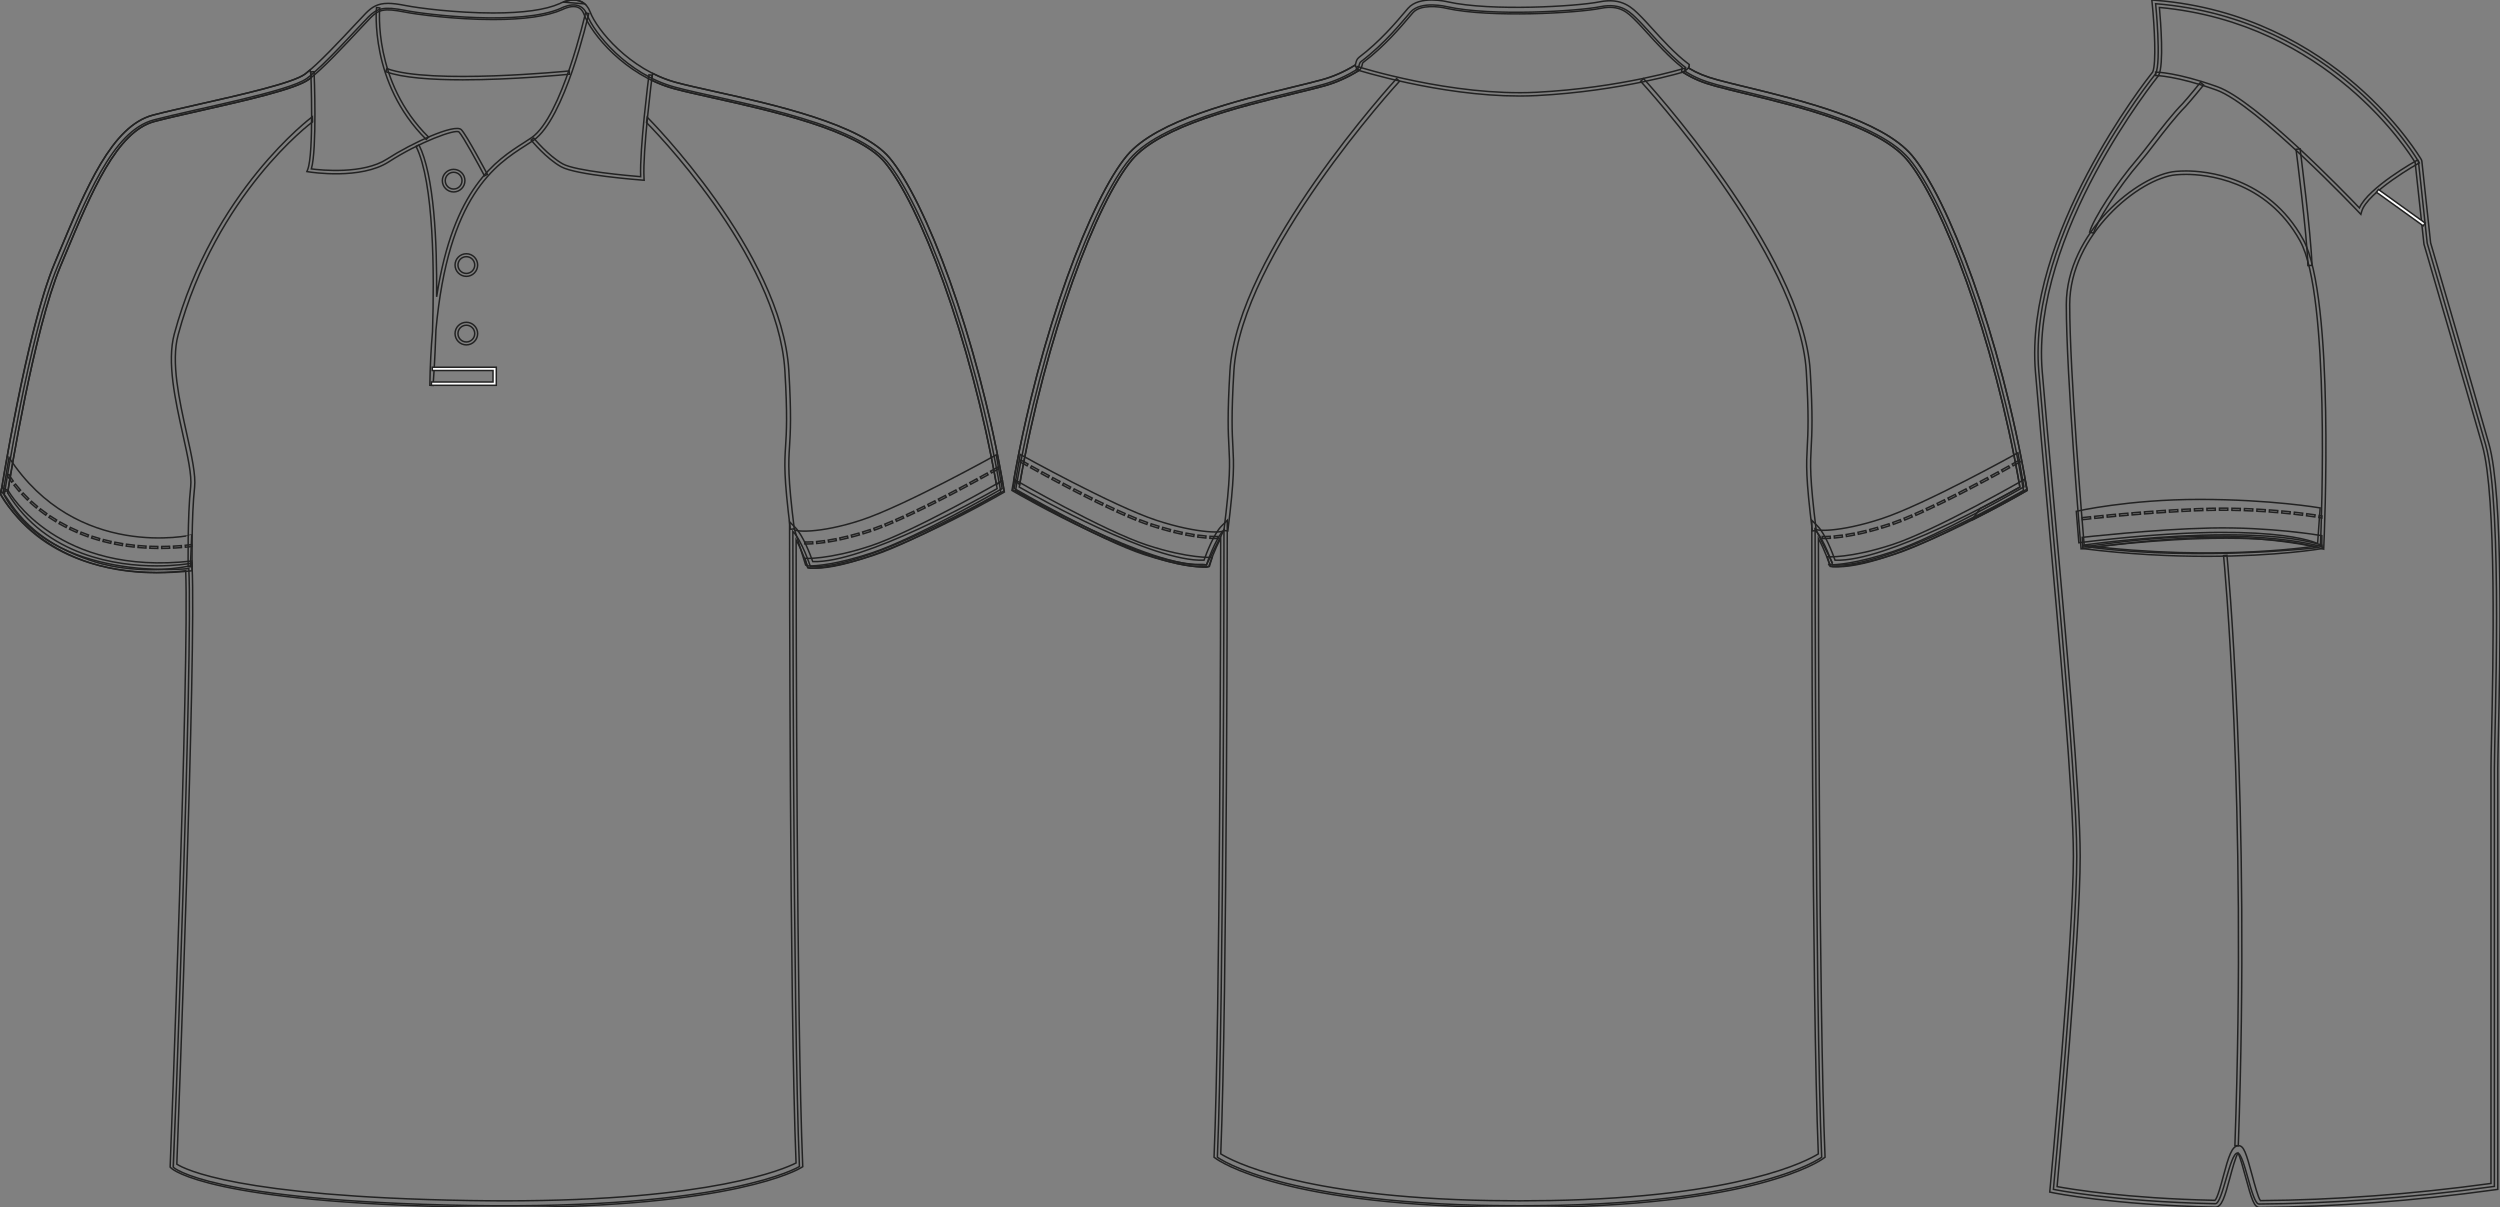 <?xml version="1.0" standalone="no"?> <!DOCTYPE svg PUBLIC "-//W3C//DTD SVG 1.1//EN"  "http://www.w3.org/Graphics/SVG/1.1/DTD/svg11.dtd"> <!-- Created with svg_stack (http://github.com/astraw/svg_stack) --> <svg xmlns:sodipodi="http://sodipodi.sourceforge.net/DTD/sodipodi-0.dtd" xmlns:xlink="http://www.w3.org/1999/xlink" xmlns="http://www.w3.org/2000/svg" version="1.1" width="1656.421" height="800.0"><rect width="100%" height="100%" fill="#808080" stroke="none"/>   <defs/>   <g id="id0:id0" transform="matrix(1.0,0,0,1.0,0.0,-0.433)"><g id="id0:front"> 	<path id="id0:primary" fill="rgba(0,0,0,0)" d="M125.097,377.162c0,0-90.335,9.721-122.318-48.589c0,0,16.462-106.569,35.312-151.524   c18.853-44.954,36.25-89.912,63.807-97.159c27.553-7.25,89.909-18.85,101.506-27.549c11.601-8.702,34.801-34.804,40.603-40.603   c5.802-5.802,10.154-7.255,24.651-4.353c14.502,2.9,76.855,10.154,102.961-1.449c0,0,13.052-7.25,17.402,4.35   c4.35,11.601,26.101,39.153,58.001,47.853c31.902,8.702,117.45,21.751,140.657,49.302c23.207,27.552,58.012,117.461,75.406,218.968   c0,0-89.91,52.203-126.156,49.302c0,0-5.805-17.399-11.604-23.201c0,0,0,316.419,4.35,420.827c0,0-46.397,28.709-218.958,25.813   c-172.563-2.901-195.765-25.232-195.765-25.232S127.996,433.721,125.097,377.162z" class="primary" stroke="#222222" stroke-width="1px"/> 	<g id="id0:primary_1_" class="primary"> 		<path fill="rgba(0,0,0,0)" d="M536,375.41c-1.313,0-2.115-0.647-2.232-0.658l-7.518-23.932c-1.354,2.123,16.475,3.389,44.355-5.768    c28.506-9.36,88.9-42.918,89.465-43.244l3.916,22.357c-2.326,1.34-57.635,33.185-86.775,42.754    C554.028,374.533,540.84,375.41,536,375.41z" class="primary" stroke="#222222" stroke-width="1px"/> 		<path fill="rgba(0,0,0,0)" d="M5.956,303.551L1.959,327.43c3.767,1.559,12.521,30.08,61.117,45.31c0,0,27.701,9.574,63.083,2.611    l0.854-20.451C127.013,354.899,50.713,372.306,5.956,303.551z" class="primary" stroke="#222222" stroke-width="1px"/> 	</g> 	<path d="M306.611,53.32c-20.313,0-39.931-1.293-51.022-5.4l0.756-2.039c28.798,10.663,119.858,1.663,120.779,1.569l0.219,2.165   C375.003,49.847,339.893,53.32,306.611,53.32z" fill="rgba(0,0,0,0)" stroke="#222222" stroke-width="1px"/> 	<path d="M334.745,800.434c-7.833,0-15.932-0.069-24.073-0.204c-171.448-2.884-196.264-24.9-197.235-25.839l-0.703-0.678   l0.037-0.974c0.127-3.354,12.673-331.776,10.261-394.163c-3.438,0.45-10.289,1.157-19.28,1.157   c-26.987,0-76.235-6.643-102.84-51.132l-0.401-0.674l0.118-0.775c0.166-1.071,16.723-107.351,35.456-152.033l2.987-7.138   c18.07-43.273,35.138-84.144,62.271-91.282c8.049-2.12,19.121-4.622,30.845-7.272c27.646-6.25,62.059-14.026,69.909-19.916   c8.549-6.412,23.958-22.924,33.164-32.788c3.199-3.428,5.728-6.139,7.201-7.614c4.082-4.081,7.784-6.441,14.648-6.441   c3.078,0,6.882,0.476,11.971,1.494c7.626,1.524,32.733,4.872,57.657,4.872c19.973,0,34.772-2.077,43.994-6.175   c0.011-0.015,4.401-2.426,9.236-2.426c3.688,0,8.604,1.387,11.081,7.997c4.393,11.703,26.144,38.227,56.537,46.52   c6.68,1.822,15.716,3.832,26.173,6.159c38.545,8.577,96.793,21.54,115.58,43.84c23.559,27.975,58.387,117.916,75.887,219.999   l0.254,1.489l-1.309,0.76c-3.598,2.091-91.059,52.502-127.426,49.59l-1.436-0.114l-0.453-1.366   c-0.045-0.13-3.389-10.065-7.369-17.106c0.039,46.578,0.404,319.253,4.346,413.954l0.055,1.271l-1.078,0.668   C529.076,775.167,486.479,800.434,334.745,800.434z M117.161,771.76c5.063,3.281,40.022,21.535,193.587,24.115   c8.117,0.137,16.191,0.204,23.997,0.204c137.213,0,185.169-21.268,192.694-25.102c-4.248-104.625-4.297-416.408-4.297-419.56v-5.25   l3.713,3.71c5.162,5.162,10.105,18.302,11.646,22.651c33.656,1.22,111.145-42.069,122.178-48.349   c-17.453-100.731-51.596-189.037-74.67-216.434c-17.834-21.174-75.223-33.944-113.19-42.395   c-10.517-2.339-19.597-4.36-26.374-6.208c-32.292-8.809-54.666-36.383-59.467-49.188c-1.308-3.483-3.6-5.175-7.011-5.175   c-3.662,0-7.265,1.945-7.303,1.963c-9.949,4.434-25.346,6.637-45.929,6.637c-25.247,0-50.75-3.404-58.511-4.956   c-14.133-2.825-17.501-1.428-22.688,3.757c-1.42,1.421-3.926,4.107-7.098,7.506c-9.907,10.613-24.878,26.654-33.734,33.3   c-8.597,6.448-42.048,14.009-71.561,20.678c-11.686,2.642-22.72,5.135-30.697,7.235c-25.053,6.592-41.72,46.5-59.364,88.751   l-2.987,7.146C22.406,218.988,6.592,317.273,5.049,327.039c25.596,42.046,72.774,48.342,98.702,48.342   c12.468,0,20.889-1.438,20.974-1.451l2.417-0.421l0.126,2.452C130.06,430.331,117.991,749.929,117.161,771.76z" fill="rgba(0,0,0,0)" stroke="#222222" stroke-width="1px"/> 	<g id="id0:secondary" class="secondary"> 		<path fill="rgba(0,0,0,0)" d="M107.151,363.816l-0.01-1.306c1.707-0.013,3.438-0.052,5.198-0.117l0.052,1.306    C110.618,363.766,108.871,363.803,107.151,363.816z M104.532,363.816c-1.776-0.013-3.521-0.055-5.241-0.123l0.055-1.305    c1.706,0.067,3.438,0.109,5.197,0.122L104.532,363.816z M115.006,363.584l-0.063-1.303c1.708-0.089,3.436-0.201,5.194-0.339    l0.101,1.299C118.473,363.382,116.728,363.494,115.006,363.584z M96.673,363.57c-1.771-0.098-3.514-0.225-5.227-0.378l0.115-1.3    c1.701,0.151,3.428,0.278,5.184,0.376L96.673,363.57z M122.845,363.016l-0.12-1.3c1.415-0.13,2.845-0.277,4.29-0.444l0.147,1.298    C125.709,362.737,124.271,362.886,122.845,363.016z M88.837,362.941c-1.764-0.189-3.498-0.405-5.198-0.648l0.182-1.292    c1.687,0.241,3.405,0.458,5.154,0.643L88.837,362.941z M81.044,361.897c-1.751-0.283-3.473-0.595-5.157-0.932l0.259-1.28    c1.669,0.334,3.374,0.645,5.11,0.924L81.044,361.897z M73.317,360.427c-1.736-0.381-3.438-0.794-5.097-1.23l0.332-1.261    c1.645,0.434,3.324,0.838,5.047,1.216L73.317,360.427z M65.691,358.502c-1.686-0.477-3.371-0.995-5.014-1.538l0.406-1.241    c1.616,0.533,3.271,1.042,4.963,1.522L65.691,358.502z M58.192,356.115c-1.659-0.586-3.313-1.211-4.91-1.856l0.492-1.211    c1.58,0.64,3.214,1.256,4.854,1.836L58.192,356.115z M50.86,353.252c-1.619-0.695-3.224-1.425-4.778-2.177l0.57-1.176    c1.535,0.742,3.122,1.467,4.722,2.155L50.86,353.252z M43.735,349.905c-1.563-0.802-3.112-1.64-4.616-2.501l0.647-1.133    c1.483,0.849,3.021,1.682,4.563,2.471L43.735,349.905z M36.855,346.077c-1.485-0.896-2.979-1.846-4.43-2.823l0.726-1.083    c1.437,0.964,2.909,1.901,4.379,2.786L36.855,346.077z M30.257,341.763c-1.423-1.002-2.841-2.057-4.216-3.135l0.808-1.029    c1.356,1.063,2.76,2.105,4.165,3.097L30.257,341.763z M23.991,336.987c-1.365-1.124-2.703-2.282-3.974-3.445l0.879-0.962    c1.256,1.146,2.577,2.29,3.922,3.398L23.991,336.987z M18.102,331.745c-1.27-1.216-2.509-2.477-3.695-3.746l0.953-0.891    c1.17,1.251,2.394,2.494,3.645,3.695L18.102,331.745z M12.637,326.054c-1.181-1.34-2.312-2.703-3.366-4.053l1.031-0.804    c1.035,1.332,2.15,2.674,3.313,3.993L12.637,326.054z M7.686,319.889c-2.063-2.853-2.903-4.457-2.911-4.472l1.156-0.601    c0.217,0.418,1.146,2.005,2.813,4.308L7.686,319.889z" class="secondary" stroke="#222222" stroke-width="1px"/> 		<path fill="rgba(0,0,0,0)" d="M534.805,360.865c-1.043,0-1.584-0.04-1.607-0.042l0.143-1.298c0.063,0.005,0.559,0.035,1.469,0.035    c1.102,0,2.33-0.042,3.65-0.12l0.076,1.302C537.19,360.823,535.932,360.865,534.805,360.865z M541.162,360.544l-0.117-1.3    c1.643-0.149,3.375-0.347,5.154-0.595l0.18,1.292C544.58,360.191,542.824,360.393,541.162,360.544z M548.973,359.555l-0.201-1.29    c1.586-0.254,3.293-0.556,5.111-0.914l0.25,1.28C552.299,358.993,550.578,359.299,548.973,359.555z M556.705,358.106l-0.275-1.276    c1.611-0.345,3.301-0.731,5.068-1.167l0.313,1.266C560.03,357.363,558.324,357.755,556.705,358.106z M564.354,356.282    l-0.332-1.261c1.609-0.423,3.287-0.882,5.018-1.383l0.365,1.253C567.658,355.396,565.977,355.858,564.354,356.282z     M571.91,354.146l-0.377-1.251c1.537-0.468,3.115-0.966,4.742-1.498l0.229-0.076l0.385,1.248l-0.199,0.065    C575.051,353.173,573.461,353.678,571.91,354.146z M579.395,351.711l-0.439-1.232c1.568-0.553,3.195-1.165,4.879-1.826    l0.479,1.218C582.615,350.537,580.967,351.153,579.395,351.711z M586.75,348.897l-0.492-1.209    c1.568-0.636,3.176-1.308,4.816-2.013l0.514,1.198C589.94,347.584,588.326,348.26,586.75,348.897z M593.989,345.834l-0.521-1.196    c1.564-0.686,3.156-1.398,4.764-2.133l0.541,1.188C597.156,344.43,595.563,345.146,593.989,345.834z M601.151,342.599    l-0.545-1.186c1.563-0.723,3.145-1.465,4.727-2.219l0.563,1.178C604.305,341.13,602.721,341.873,601.151,342.599z     M608.254,339.244l-0.564-1.174c1.564-0.755,3.133-1.517,4.693-2.285l0.578,1.169    C611.389,337.724,609.824,338.489,608.254,339.244z M615.307,335.793l-0.58-1.17c1.564-0.775,3.125-1.558,4.676-2.342l0.588,1.165    C618.442,334.229,616.877,335.011,615.307,335.793z M622.324,332.263l-0.592-1.163c1.563-0.798,3.113-1.595,4.648-2.385l0.6,1.159    C625.449,330.662,623.897,331.461,622.324,332.263z M629.305,328.668l-0.604-1.157c1.572-0.82,3.119-1.628,4.631-2.425    l0.607,1.154C632.424,327.036,630.879,327.848,629.305,328.668z M636.256,325.015l-0.611-1.152    c1.586-0.84,3.127-1.663,4.613-2.462l0.615,1.149C639.385,323.353,637.838,324.174,636.256,325.015z M643.176,321.309    l-0.619-1.148c1.611-0.87,3.146-1.702,4.602-2.492l0.623,1.146C646.326,319.605,644.789,320.44,643.176,321.309z M650.074,317.559    l-0.625-1.145c1.686-0.923,3.217-1.77,4.582-2.527l0.633,1.144C653.295,315.788,651.756,316.637,650.074,317.559z     M656.953,313.755l-0.637-1.141c2.453-1.372,4.059-2.282,4.564-2.572l0.648,1.136    C661.024,311.467,659.412,312.378,656.953,313.755z" class="secondary" stroke="#222222" stroke-width="1px"/> 		<path fill="rgba(0,0,0,0)" d="M124.676,375.969c-0.007-0.332-0.499-33.537,1.659-52.969c0.845-7.578-1.943-20.146-5.176-34.699    c-5.002-22.543-10.671-48.093-5.663-66.645c25.563-94.691,90.828-143.429,91.483-143.912l0.104,3.443    c-0.648,0.476-63.75,47.377-89.063,141.15c-4.84,17.932,0.755,43.147,5.689,65.397c3.28,14.781,6.11,27.543,5.224,35.553    c-2.143,19.271-1.65,52.31-1.646,52.641L124.676,375.969z" class="secondary" stroke="#222222" stroke-width="1px"/> 		<path fill="rgba(0,0,0,0)" d="M523.66,351.142c-4.396-35.381-3.871-43.693-3.146-55.197c0.576-9.096,1.289-20.417-0.479-49.941    c-4.637-77.278-90.801-163.5-91.684-164.377l0.488-3.535c0.893,0.885,89.107,89.499,93.799,167.758    c1.779,29.686,1.061,41.096,0.484,50.262c-0.717,11.363-1.234,19.571,3.131,54.711L523.66,351.142z" class="secondary" stroke="#222222" stroke-width="1px"/> 		<path fill="rgba(0,0,0,0)" d="M537.305,376.934c-1.313,0-2.113-0.648-2.23-0.658l-1.795-5.875c0.104,0.01,15.316,0.997,43.205-8.159    c28.504-9.36,87.102-43.067,87.662-43.391l1.146,6.838c-2.326,1.34-57.635,33.185-86.773,42.753    C555.332,376.058,542.151,376.934,537.305,376.934z" class="secondary" stroke="#222222" stroke-width="1px"/> 		<path fill="rgba(0,0,0,0)" d="M103.689,379.922c-76.716,0-103.4-51.877-103.688-52.438l1.796-5.874c0,0.002,0,2.12,0,2.123l3.558,1.611    c1.248,2.404,33.303,56.902,121.731,46.805l0.144,6.467C119.691,379.479,110.446,379.922,103.689,379.922z" class="secondary" stroke="#222222" stroke-width="1px"/> 	</g> 	<path d="M320.998,116.946c-3.813-7.2-14.276-26.456-16.859-29.037c-2.265-2.257-26.555,6.816-46.494,19.719   c-18.625,12.052-51.574,6.911-52.968,6.687l-1.345-0.217l0.504-1.261c4.217-10.538,2.12-64.265,2.102-64.808l2.172-0.086   c0.085,2.151,1.995,51.127-1.815,64.403c6.28,0.82,34.245,3.757,50.167-6.544c16.396-10.606,44.918-23.73,49.212-19.43   c3.342,3.34,16.681,28.488,17.246,29.559L320.998,116.946z" fill="rgba(0,0,0,0)" stroke="#222222" stroke-width="1px"/> 	<path d="M282.393,92.807c-37.72-37.324-32.997-86.852-32.945-87.348l2.162,0.227c-0.05,0.486-4.646,49.007,32.31,85.575   L282.393,92.807z" fill="rgba(0,0,0,0)" stroke="#222222" stroke-width="1px"/> 	<path d="M286.961,255.797l-2.172-0.102c0.214-12.893,0.822-24.682,1.772-35.492c1.255-38.903,0.996-98.998-10.903-122.789   l1.944-0.974c10.019,20.039,12.018,63.979,11.693,100.676c11.022-72.157,39.403-90.348,57.734-102.091   c1.821-1.167,3.535-2.266,5.112-3.344c20.072-13.736,35.65-82.037,35.811-82.727l2.121,0.478   c-0.637,2.846-15.925,69.828-36.701,84.042c-1.594,1.088-3.328,2.2-5.169,3.378c-19.717,12.634-51.251,32.833-59.371,122.311   C288.181,239.339,287.089,254.1,286.961,255.797z" fill="rgba(0,0,0,0)" stroke="#222222" stroke-width="1px"/> 	<path d="M426.79,119.858l-1.247-0.094c-1.785-0.132-43.854-3.344-53.738-8.832c-9.854-5.478-19.481-17.17-19.887-17.666   l1.684-1.375c0.098,0.117,9.774,11.866,19.267,17.138c8.56,4.756,44.479,7.888,51.613,8.47c-0.731-18.311,5.25-65.432,5.51-67.474   l2.157,0.274c-0.066,0.51-6.502,51.213-5.433,68.312L426.79,119.858z" fill="rgba(0,0,0,0)" stroke="#222222" stroke-width="1px"/> 	<path fill="rgba(0,0,0,0)" stroke="#222222" stroke-width="1px" stroke-miterlimit="10" d="M276.63,96.926"/> 	<polygon points="328.834,255.713 285.849,255.713 285.849,253.538 326.659,253.538 326.659,245.926 286.418,245.926    286.418,243.751 328.834,243.751  " fill="#FFFFFF" stroke="#222222"/> 	<path d="M308.988,228.946c-4.128,0-7.489-3.359-7.489-7.487c0-4.131,3.361-7.491,7.489-7.491c4.126,0,7.487,3.36,7.487,7.491   C316.473,225.59,313.114,228.946,308.988,228.946z M308.988,215.904c-3.063,0-5.555,2.492-5.555,5.556   c0,3.062,2.489,5.553,5.555,5.553c3.062,0,5.553-2.491,5.553-5.553C314.54,218.396,312.049,215.904,308.988,215.904z" fill="rgba(0,0,0,0)" stroke="#222222" stroke-width="1px"/> 	<path d="M308.988,183.536c-4.128,0-7.489-3.36-7.489-7.491c0-4.128,3.361-7.489,7.489-7.489c4.126,0,7.487,3.361,7.487,7.489   C316.473,180.176,313.114,183.536,308.988,183.536z M308.988,170.492c-3.063,0-5.555,2.491-5.555,5.553   c0,3.064,2.489,5.556,5.555,5.556c3.062,0,5.553-2.494,5.553-5.556S312.049,170.492,308.988,170.492z" fill="rgba(0,0,0,0)" stroke="#222222" stroke-width="1px"/> 	<path d="M300.56,127.616c-4.13,0-7.488-3.361-7.488-7.491c0-4.128,3.36-7.488,7.488-7.488c4.127,0,7.485,3.36,7.485,7.488   C308.043,124.255,304.686,127.616,300.56,127.616z M300.56,114.571c-3.063,0-5.559,2.491-5.559,5.553   c0,3.065,2.493,5.556,5.559,5.556c3.063,0,5.554-2.494,5.554-5.556C306.114,117.063,303.621,114.571,300.56,114.571z" fill="rgba(0,0,0,0)" stroke="#222222" stroke-width="1px"/> 	 	<g> 		<path d="M432.522,49.087c-0.265,0.961-0.602,2.449-0.867,4.43c4.658,2.259,9.582,4.207,14.794,5.627    c6.779,1.849,15.854,3.869,26.376,6.208c37.971,8.448,95.355,21.219,113.189,42.395c22.838,27.118,56.568,114.209,74.178,213.658    c2.242-1.191,1.516-1.084,3.957-2.556c-17.816-99.548-51.719-186.486-74.805-213.903c-18.783-22.3-77.029-35.264-115.579-43.839    c-10.459-2.329-19.491-4.337-26.174-6.159C442.284,53.5,437.256,51.471,432.522,49.087z" fill="rgba(0,0,0,0)" stroke="#222222" stroke-width="1px"/> 		<path d="M5.149,326.419c1.979-12.45,17.55-108.131,34.946-149.617l2.987-7.146c17.646-42.251,34.313-82.159,59.364-88.751    c7.979-2.1,19.013-4.593,30.697-7.235c29.513-6.671,62.964-14.23,71.561-20.678c0.433-0.324,0.891-0.687,1.35-1.053    c-0.042-1.445-0.195-3.253-0.568-5.177c-1.215,1.042-2.354,1.973-3.39,2.75c-7.854,5.89-42.265,13.668-69.909,19.916    c-11.725,2.649-22.793,5.15-30.845,7.271c-27.135,7.139-44.201,48.012-62.271,91.283l-2.987,7.138    C20.281,212.808,4.905,300.816,0.73,326.056C1.527,328.172,3.765,324.198,5.149,326.419z" fill="rgba(0,0,0,0)" stroke="#222222" stroke-width="1px"/> 		<path d="M387.446,3.008c-2.377-2.03-5.166-2.575-7.478-2.575c-2.662,0-5.166,0.729-6.897,1.389L387.446,3.008z" fill="rgba(0,0,0,0)" stroke="#222222" stroke-width="1px"/> 	</g> </g> </g>   <g id="id1:id1" transform="matrix(1.0,0,0,1.0,670.481,0.0)"><g id="id1:back"> 	<g id="id1:primary_2_" class="primary"> 		<path fill="rgba(0,0,0,0)" d="M317.057,798.729c172.948,2.914,219.453-31.977,219.453-31.977c-4.358-104.645-4.358-415.66-4.358-415.66    c5.814,5.808,11.633,23.248,11.633,23.248c36.333,2.904,126.446-49.409,126.446-49.409    c-17.44-101.739-52.321-191.846-75.579-219.463c-23.259-27.617-95.925-40.697-127.897-49.417    c-8.229-2.24-13.958-4.564-20.711-8.712l0.366-2.546c-11.624-8.721-24.709-24.705-30.521-30.521    c-5.813-5.816-11.629-12.714-26.159-9.81c-14.532,2.913-71.942,6.54-101.373,0c0,0-17.441-4.36-24.343,3.627    c-5.386,6.242-17.019,20.839-32.701,32.71c-1.871,1.414-0.819,4.096-2.899,5.365c-6.753,4.147-14.305,7.647-22.532,9.887    c-31.974,8.72-104.64,21.801-127.896,49.417C54.727,133.085,19.846,223.192,2.405,324.931c0,0,90.111,52.313,126.444,49.409    c0,0,5.814-17.44,11.632-23.248c0,0,0,311.017-4.36,415.66c0,0,46.505,34.891,219.454,31.977" class="primary" stroke="#222222" stroke-width="1px"/> 		<path fill="rgba(0,0,0,0)" d="M541.35,374.29c-1.328,0,2.551-1.014,2.434-1.039l-11.633-23.249c-1.364,2.146,15.979,2.896,44.121-6.344    c28.752-9.453,89.704-43.304,90.266-43.636l3.952,22.559c-2.333,1.362-58.155,33.484-87.552,43.133    C559.54,373.403,546.239,374.29,541.35,374.29z" class="primary" stroke="#222222" stroke-width="1px"/> 		<path fill="rgba(0,0,0,0)" d="M126.484,373.983c1.331,0,2.246,0.383,2.363,0.357l11.632-23.248c1.365,2.146-16.584,2.895-44.725-6.345    c-28.763-9.453-89.707-43.304-90.271-43.636L1.531,323.67c2.338,1.354,58.157,33.484,87.558,43.133    C112.484,374.494,121.596,373.983,126.484,373.983z" class="primary" stroke="#222222" stroke-width="1px"/> 	</g> 	<path d="M337.453,800c-0.747,0-1.521,0-2.271,0c-155.083,0-198.522-31.203-200.366-32.59l-0.919-0.691l0.047-1.148   c3.951-94.822,4.322-362.606,4.355-408.78c-3.989,7.06-7.338,17.015-7.383,17.151l-0.452,1.362l-1.439,0.119   c-1.028,0.085-2.102,0.119-3.208,0.119C87.583,375.55,4.915,327.81,1.314,325.715L0,324.957l0.257-1.499   C17.8,221.148,52.7,131.008,76.317,102.965c19.708-23.402,73.656-36.508,109.353-45.177c7.447-1.806,14.145-3.432,19.639-4.939   c7.469-2.035,14.856-5.271,21.967-9.64c0.247-0.153,0.343-0.384,0.566-1.363c0.266-1.15,0.624-2.716,2.157-3.883   c13.655-10.33,24.428-23.035,30.21-29.865l2.155-2.529c7.692-8.907,25.754-4.505,26.523-4.317   c28.562,6.344,85.161,3.031,100.415-0.025c14.896-2.98,21.705,3.908,27.185,9.452l0.95,0.954c1.622,1.626,3.798,4.028,6.348,6.838   c6.619,7.298,15.685,17.288,23.938,23.479l1.033,0.783l-0.345,2.394c5.854,3.466,11.137,5.612,18.919,7.724   c5.494,1.507,12.189,3.134,19.637,4.939c35.699,8.669,89.646,21.775,109.355,45.177c23.614,28.043,58.521,118.184,76.063,220.493   l0.256,1.499l-1.312,0.758c-3.709,2.154-91.111,52.705-127.715,49.698l-1.439-0.11l-0.453-1.362   c-0.043-0.137-3.392-10.092-7.382-17.151c0.034,46.167,0.4,313.958,4.356,408.78l0.047,1.148l-0.92,0.682   C535.975,768.797,492.508,800,337.453,800z M317.091,795.461c13.167,0.229,25.275,0.229,38.443,0v0.018   c127.451-2.197,172.023-26.74,178.742-30.947c-4.267-104.686-4.313-411.428-4.313-414.527v-5.263l3.726,3.722   c5.176,5.169,10.128,18.343,11.676,22.703c33.586,1.423,111.383-42.162,122.454-48.455   c-17.496-100.965-51.717-189.462-74.838-216.917c-18.79-22.313-71.901-35.222-107.05-43.755   c-7.484-1.822-14.229-3.457-19.752-4.973c-8.765-2.384-14.53-4.812-21.276-8.958l-1.22-0.75l0.387-2.7   c-8.288-6.455-17.053-16.12-23.522-23.248c-2.493-2.751-4.622-5.102-6.2-6.686l-0.969-0.971   c-5.476-5.535-10.638-10.755-23.225-8.243c-15.51,3.108-73.111,6.472-102.276-0.009c-4.552-1.141-17.293-2.776-22.22,2.93   l-2.126,2.487c-5.895,6.958-16.866,19.902-30.904,30.529c-0.243,0.188-0.354,0.562-0.535,1.371   c-0.274,1.184-0.683,2.972-2.538,4.113c-7.46,4.582-15.235,7.988-23.104,10.125c-5.521,1.516-12.265,3.15-19.75,4.973   c-35.146,8.533-88.259,21.443-107.051,43.754C56.529,133.24,22.31,221.737,4.814,322.701c11.06,6.293,88.702,49.869,122.45,48.455   c1.543-4.359,6.5-17.534,11.675-22.703l3.724-3.721v5.262c0,3.101-0.047,309.844-4.311,414.527   c6.719,4.207,51.31,28.75,178.742,30.947v-0.008H317.091L317.091,795.461z" fill="rgba(0,0,0,0)" stroke="#222222" stroke-width="1px"/> 	<g id="id1:secondary_1_" class="secondary"> 		<path fill="rgba(0,0,0,0)" d="M538.428,356.815c-0.909,0-1.438-0.026-1.561-0.035l0.005-1.336l0.065,0.008    c0.121,0,0.624,0.025,1.495,0.025c1.143,0,2.396-0.042,3.734-0.127l0.087,1.346C540.883,356.772,539.602,356.815,538.428,356.815z     M544.936,356.491l-0.12-1.337c1.69-0.145,3.469-0.357,5.274-0.604l0.185,1.32C548.44,356.125,546.645,356.338,544.936,356.491z     M552.927,355.477l-0.211-1.319c1.626-0.265,3.369-0.571,5.232-0.937l0.258,1.311    C556.327,354.899,554.567,355.214,552.927,355.477z M560.836,353.996l-0.276-1.303c1.644-0.358,3.374-0.749,5.184-1.192    l0.317,1.295C564.237,353.247,562.497,353.638,560.836,353.996z M568.658,352.131l-0.336-1.294    c1.646-0.426,3.361-0.895,5.133-1.414l0.37,1.286C572.037,351.228,570.315,351.696,568.658,352.131z M576.393,349.951l-0.39-1.277    c1.573-0.478,3.188-0.988,4.854-1.542l0.249-0.076l0.366,1.286l-0.188,0.06C579.602,348.955,577.975,349.473,576.393,349.951z     M584.044,347.456l-0.449-1.261c1.604-0.562,3.272-1.192,4.993-1.864l0.484,1.243    C587.336,346.255,585.658,346.886,584.044,347.456z M591.569,344.577l-0.503-1.234c1.601-0.647,3.245-1.337,4.923-2.061    l0.526,1.227C594.83,343.231,593.177,343.93,591.569,344.577z M598.977,341.443l-0.536-1.226c1.597-0.699,3.228-1.431,4.871-2.181    l0.554,1.218C602.212,340.005,600.582,340.737,598.977,341.443z M606.3,338.131l-0.563-1.209c1.607-0.741,3.219-1.499,4.833-2.274    l0.583,1.201C609.529,336.632,607.91,337.389,606.3,338.131z M613.565,334.708l-0.579-1.201c1.601-0.775,3.202-1.55,4.812-2.342    l0.588,1.201C616.776,333.149,615.166,333.932,613.565,334.708z M620.786,331.174l-0.597-1.192    c1.602-0.801,3.191-1.593,4.786-2.393l0.604,1.184C623.989,329.572,622.386,330.373,620.786,331.174z M627.961,327.562    l-0.607-1.192c1.607-0.826,3.188-1.635,4.761-2.443l0.613,1.184C631.158,325.919,629.567,326.745,627.961,327.562z     M635.092,323.884l-0.611-1.184c1.601-0.834,3.185-1.669,4.733-2.486l0.621,1.184    C638.295,322.215,636.711,323.041,635.092,323.884z M642.199,320.145l-0.621-1.184c1.613-0.86,3.188-1.703,4.713-2.521    l0.635,1.184C645.406,318.433,643.826,319.276,642.199,320.145z M649.289,316.356l-0.639-1.176l4.709-2.555l0.639,1.175    L649.289,316.356z M656.349,312.514l-0.647-1.166l4.692-2.589l0.643,1.167L656.349,312.514z M663.386,308.632l-0.643-1.166    c2.256-1.261,3.814-2.146,4.479-2.521l0.191-0.11l0.651,1.167l-0.188,0.102C667.211,306.486,665.648,307.363,663.386,308.632z" class="secondary" stroke="#222222" stroke-width="1px"/> 		<path fill="rgba(0,0,0,0)" d="M134.958,356.815c-1.173,0-2.455-0.043-3.817-0.119l0.087-1.346c1.339,0.094,2.595,0.127,3.736,0.127    c0.871,0,1.371-0.025,1.495-0.025l0.094,1.328C136.394,356.789,135.87,356.815,134.958,356.815z M128.454,356.491    c-1.714-0.153-3.506-0.366-5.341-0.621l0.185-1.32c1.81,0.247,3.583,0.46,5.274,0.604L128.454,356.491z M120.463,355.477    c-1.641-0.264-3.402-0.578-5.28-0.945l0.255-1.311c1.863,0.365,3.611,0.672,5.233,0.937L120.463,355.477z M112.554,353.996    c-1.658-0.357-3.402-0.749-5.226-1.2l0.319-1.295c1.81,0.443,3.54,0.834,5.184,1.192L112.554,353.996z M104.732,352.131    c-1.663-0.435-3.381-0.902-5.167-1.422l0.371-1.286c1.771,0.52,3.481,0.988,5.131,1.414L104.732,352.131z M96.995,349.951    c-1.582-0.478-3.208-0.996-4.882-1.55l-0.198-0.06l0.368-1.286l0.256,0.085c1.654,0.545,3.271,1.048,4.847,1.533L96.995,349.951z     M89.344,347.456c-1.614-0.57-3.292-1.201-5.031-1.882l0.483-1.243c1.727,0.664,3.392,1.303,4.99,1.864L89.344,347.456z     M81.818,344.577c-1.612-0.646-3.266-1.346-4.952-2.068l0.532-1.227c1.674,0.724,3.317,1.413,4.922,2.061L81.818,344.577z     M74.41,341.443c-1.607-0.706-3.238-1.438-4.896-2.188l0.553-1.218c1.644,0.75,3.274,1.481,4.88,2.181L74.41,341.443z     M67.085,338.131c-1.604-0.741-3.221-1.499-4.848-2.273l0.575-1.21c1.623,0.784,3.236,1.542,4.835,2.274L67.085,338.131z     M59.817,334.708c-1.605-0.775-3.208-1.559-4.813-2.342l0.59-1.201c1.599,0.792,3.204,1.566,4.803,2.342L59.817,334.708z     M52.606,331.174c-1.605-0.801-3.202-1.593-4.788-2.401l0.604-1.184c1.58,0.8,3.179,1.592,4.78,2.393L52.606,331.174z     M45.43,327.562c-1.609-0.817-3.197-1.644-4.769-2.452l0.615-1.184c1.565,0.817,3.153,1.626,4.756,2.443L45.43,327.562z     M38.286,323.884c-1.607-0.834-3.189-1.669-4.737-2.486l0.624-1.184c1.548,0.826,3.125,1.652,4.733,2.486L38.286,323.884z     M31.181,320.145c-1.622-0.869-3.2-1.712-4.724-2.529l0.634-1.175c1.521,0.817,3.096,1.66,4.722,2.512L31.181,320.145z     M24.099,316.356c-1.647-0.887-3.225-1.746-4.709-2.556l0.637-1.175c1.481,0.809,3.057,1.66,4.705,2.555L24.099,316.356z     M17.039,312.514l-4.688-2.588l0.645-1.167l4.688,2.589L17.039,312.514z M10.008,308.632c-2.521-1.405-4.164-2.342-4.686-2.631    l0.658-1.167c0.52,0.298,2.159,1.227,4.675,2.632L10.008,308.632z" class="secondary" stroke="#222222" stroke-width="1px"/> 		<path fill="rgba(0,0,0,0)" d="M530.311,351.799c-4.436-35.682-3.98-44.104-3.354-55.779c0.491-9.206,1.111-20.66-0.647-50.04    C521.663,168.494,417.61,54.994,416.558,53.853l1.921-1.771c1.058,1.142,105.735,115.339,110.436,193.754    c1.771,29.516,1.152,41.055,0.652,50.329c-0.624,11.539-1.069,19.867,3.334,55.311L530.311,351.799z" class="secondary" stroke="#222222" stroke-width="1px"/> 		<path fill="rgba(0,0,0,0)" d="M143.042,351.799l-2.597-0.323c4.402-35.443,3.958-43.78,3.334-55.311    c-0.496-9.274-1.116-20.813,0.651-50.338c4.696-78.406,109.378-192.604,110.436-193.745l1.918,1.771    c-1.05,1.141-105.102,114.649-109.749,192.119c-1.761,29.379-1.141,40.833-0.647,50.048    C147.02,307.695,147.473,316.117,143.042,351.799z" class="secondary" stroke="#222222" stroke-width="1px"/> 		<path fill="rgba(0,0,0,0)" d="M544.28,375.473c-1.32,0-2.118-0.647-2.24-0.656l-1.797-5.885c0.104,0.009,15.34,1.006,43.257-8.166    c28.537-9.368,87.041-42.963,87.607-43.295l1.303,6.693c-2.325,1.346-57.695,33.229-86.87,42.801    C562.326,374.596,549.128,375.473,544.28,375.473z" class="secondary" stroke="#222222" stroke-width="1px"/> 		<path fill="rgba(0,0,0,0)" d="M128.63,375.831c1.313,0,2.112-0.639,2.233-0.647l1.797-5.884c-0.104,0.008-15.335,0.996-43.256-8.176    c-28.537-9.367-87.041-42.963-87.604-43.295l-1.309,6.702c2.325,1.346,57.697,33.221,86.875,42.801    C110.582,374.962,123.784,375.831,128.63,375.831z" class="secondary" stroke="#222222" stroke-width="1px"/> 	</g> 	<path d="M336.166,63.613c-52.952,0-107.507-17.313-108.092-17.5l0.668-2.078c0.619,0.196,62.956,19.978,118.781,17.108   c55.896-2.861,97.771-15.805,98.188-15.933l0.651,2.078c-0.419,0.127-42.562,13.157-98.73,16.035   C343.842,63.519,340.01,63.613,336.166,63.613z" fill="rgba(0,0,0,0)" stroke="#222222" stroke-width="1px"/> 	<g> 		<path d="M448.462,44.733c-1.169,1.405-2.766,2.359-4.19,2.989l0.628,0.383c6.747,4.147,12.515,6.574,21.277,8.967    c5.522,1.508,12.268,3.143,19.751,4.965c35.147,8.533,88.261,21.443,107.046,43.755c23.13,27.455,57.347,115.952,74.847,216.917    c-3.44,1.95-13.319,7.511-26.306,14.196l-5.64,7.826c19.361-9.7,33.979-18.148,35.443-19l1.312-0.766l-0.256-1.49    c-17.543-102.319-52.449-192.459-76.063-220.494c-19.71-23.401-73.658-36.507-109.354-45.177    c-7.447-1.813-14.143-3.44-19.638-4.939c-7.788-2.121-13.067-4.267-18.918-7.724L448.462,44.733z" fill="rgba(0,0,0,0)" stroke="#222222" stroke-width="1px"/> 		<path d="M5.103,321.091c17.578-100.292,51.549-187.997,74.548-215.308c18.792-22.312,71.904-35.213,107.051-43.754    c7.485-1.814,14.229-3.458,19.75-4.965c7.871-2.137,15.644-5.552,23.104-10.134c0.183-0.111,0.296-0.255,0.454-0.383    c-1.535-1.064-2.301-2.265-2.597-3.449c-0.042,0.043-0.092,0.085-0.143,0.12c-7.108,4.36-14.498,7.604-21.967,9.64    c-5.495,1.499-12.19,3.125-19.639,4.939c-35.695,8.669-89.645,21.775-109.353,45.177c-23.166,27.506-57.18,114.76-75.025,214.643    L5.103,321.091z" fill="rgba(0,0,0,0)" stroke="#222222" stroke-width="1px"/> 	</g> </g>  </g>   <g id="id2:id2" transform="matrix(1.0,0,0,1.0,1348.121,0.0)"><g id="id2:side"> 	<g id="id2:primary_3_" class="primary"> 		<path fill="rgba(0,0,0,0)" d="M80.128,2.463c0,0,3.865,38.692,0,46.441c0,0-85.134,104.484-77.39,197.348    c7.736,92.873,25.146,265.083,25.146,321.191S12.402,788.02,12.402,788.02s38.419,8.084,107.289,9.535    c4.745,0.096,9.632-33.617,14.653-33.582c4.636,0.027,9.386,33.818,14.249,33.783c43.167-0.316,95.635-3.332,155.979-11.682    c0,0,0-253.463,0-276.684c0-23.221,5.809-174.137-5.807-214.765c-11.603-40.627-38.695-133.509-38.695-133.509l-5.814-54.173    C254.263,106.946,200.091,12.138,80.128,2.463z" class="primary" stroke="#222222" stroke-width="1px"/> 		<path fill="rgba(0,0,0,0)" d="M29.254,359.601l-1.689-20.828c0,0,34.338-7.881,81.624-7.881s79.934,5.629,79.934,5.629l-1.688,23.643    C187.435,360.164,156.474,343.84,29.254,359.601z" class="primary" stroke="#222222" stroke-width="1px"/> 		<path fill="rgba(0,0,0,0)" d="M38.453,362.795c0,0,45.034-6.756,83.313-6.756c38.278,0,66.045,6.756,66.045,6.756    S110.508,371.801,38.453,362.795z" class="primary" stroke="#222222" stroke-width="1px"/> 	</g> 	<path d="M134.899,759.137l-2.252-0.08c8.162-228.449-7.345-389.304-7.503-390.905l2.243-0.219   C127.545,369.541,143.061,530.527,134.899,759.137z" fill="rgba(0,0,0,0)" stroke="#222222" stroke-width="1px"/> 	<g id="id2:secondary_2_" class="secondary"> 		<path fill="rgba(0,0,0,0)" d="M38.998,154.495l-2.604-0.712c2.384-8.726,17.854-32.509,31.247-47.998    c2.582-2.99,5.862-7.238,9.662-12.164c6.604-8.559,14.09-18.269,20.802-25.05c4.041-4.442,11.646-13.88,11.725-13.977l2.103,1.697    c-0.079,0.097-7.735,9.596-11.874,14.135c-6.632,6.711-14.061,16.342-20.621,24.848c-3.822,4.961-7.12,9.235-9.754,12.288    C55.214,124.3,41.067,146.923,38.998,154.495z" class="secondary" stroke="#222222" stroke-width="1px"/> 		<path fill="rgba(0,0,0,0)" d="M31.506,356.039c0,0,47.856-5.409,85.001-6.191c40.252-0.845,73.742,5.066,73.742,5.066v7.317    c0,0-51.507-16.043-158.463,0.281L31.506,356.039z" class="secondary" stroke="#222222" stroke-width="1px"/> 		<path fill="rgba(0,0,0,0)" d="M31.589,344.341l-0.158-1.372c0,0,2.01-0.229,5.519-0.598l0.142,1.372    C33.59,344.112,31.589,344.341,31.589,344.341z M39.84,343.461l-0.142-1.371c1.631-0.168,3.471-0.353,5.501-0.546l0.132,1.372    C43.309,343.109,41.471,343.295,39.84,343.461z M190.249,343.224l-0.176-0.027c-0.193-0.035-0.791-0.132-1.781-0.29l0.226-1.363    c0.994,0.158,1.596,0.264,1.785,0.29L190.249,343.224z M48.084,342.643l-0.132-1.372l5.506-0.52l0.128,1.373L48.084,342.643z     M185.579,342.494c-1.496-0.229-3.326-0.484-5.463-0.766l0.176-1.372c2.154,0.29,3.984,0.546,5.488,0.766L185.579,342.494z     M56.326,341.879l-0.123-1.373l5.506-0.483l0.124,1.372L56.326,341.879z M177.39,341.377c-1.685-0.211-3.511-0.422-5.476-0.643    l0.146-1.371c1.975,0.211,3.813,0.431,5.498,0.642L177.39,341.377z M64.576,341.157l-0.109-1.372l5.501-0.457l0.113,1.371    L64.576,341.157z M72.826,340.497l-0.101-1.372l5.502-0.422l0.104,1.372L72.826,340.497z M169.165,340.444    c-1.746-0.176-3.574-0.36-5.483-0.536l0.118-1.372c1.923,0.176,3.757,0.36,5.507,0.536L169.165,340.444z M81.087,339.882    l-0.089-1.372c1.816-0.123,3.659-0.255,5.516-0.369l0.088,1.371C84.745,339.636,82.907,339.759,81.087,339.882z M160.943,339.662    c-1.787-0.15-3.615-0.299-5.502-0.44l0.092-1.372c1.9,0.141,3.738,0.291,5.521,0.432L160.943,339.662z M89.337,339.346    l-0.089-1.381c1.839-0.115,3.678-0.229,5.523-0.326l0.079,1.381C93.005,339.116,91.165,339.23,89.337,339.346z M152.693,339.037    c-1.79-0.114-3.629-0.229-5.502-0.325l0.074-1.39c1.883,0.105,3.721,0.22,5.523,0.343L152.693,339.037z M97.61,338.87    l-0.075-1.381c1.849-0.088,3.694-0.185,5.532-0.264l0.063,1.381C101.289,338.685,99.451,338.773,97.61,338.87z M144.442,338.562    c-1.803-0.088-3.642-0.167-5.511-0.229l0.058-1.391c1.864,0.071,3.707,0.15,5.523,0.238L144.442,338.562z M105.882,338.483    l-0.054-1.381c1.855-0.07,3.702-0.141,5.527-0.194l0.049,1.382C109.574,338.343,107.738,338.413,105.882,338.483z     M136.183,338.246c-1.813-0.053-3.65-0.088-5.516-0.115l0.026-1.389c1.864,0.035,3.707,0.078,5.532,0.123L136.183,338.246z     M114.15,338.211l-0.035-1.381l2.384-0.063c1.048-0.018,2.103-0.035,3.141-0.053l0.018,1.381    c-1.038,0.018-2.084,0.035-3.131,0.063L114.15,338.211z M127.913,338.088c-1.143-0.01-2.3-0.018-3.456-0.018l-2.045,0.008    l-0.009-1.381l2.054-0.008c1.165,0,2.322,0.008,3.475,0.018L127.913,338.088z" class="secondary" stroke="#222222" stroke-width="1px"/> 		<path fill="rgba(0,0,0,0)" d="M181.023,175.939c-0.556-20.521-7.797-76.417-7.873-76.979l2.684-0.353c0.07,0.571,7.326,56.6,7.89,77.261    L181.023,175.939z" class="secondary" stroke="#222222" stroke-width="1px"/> 	</g> 	<path d="M149.007,800h-0.019c-3.545,0-5.26-5.225-9.271-20.168c-1.452-5.428-3.58-13.344-4.996-15.85   c-1.53,2.119-3.933,11.029-5.405,16.525c-3.408,12.684-5.388,19.307-9.583,19.307c-68.377-1.441-107.403-9.508-107.791-9.586   l-1.97-0.414l0.188-2.006c0.154-1.645,15.477-165.006,15.477-220.365c0-41.104-9.267-143.502-17.434-233.851   c-2.911-32.13-5.654-62.476-7.705-87.156C-7.068,155.779,73.838,53.152,78.2,47.698c2.48-5.629,1.134-30.486-0.316-45.007L77.612,0   l2.691,0.22c119.766,9.658,175.363,104.651,175.916,105.609l0.287,0.871l5.814,54.172c0.192,0.545,27.143,92.961,38.611,133.131   c9.764,34.153,7.409,142.199,6.276,194.129c-0.217,9.912-0.379,17.372-0.379,21.258v278.646l-1.949,0.271   c-53.356,7.381-105.793,11.313-155.866,11.689h-0.007V800z M135.092,759.092c3.442,0.018,5.014,4.803,8.979,19.588   c1.602,5.973,3.984,14.855,5.471,16.816c49.093-0.396,100.486-4.23,152.781-11.381V509.391c0-3.895,0.158-11.39,0.383-21.355   c1.033-47.663,3.469-159.298-6.1-192.783c-11.472-40.161-38.42-132.577-38.693-133.509l-5.836-54.075   c-3.953-6.563-57.826-92.434-169.452-102.733c0.854,9.446,3.079,37.839-0.482,44.963l-0.27,0.422   C81.025,51.349-2.595,155.173,4.987,246.059c2.054,24.663,4.794,55.008,7.705,87.13c8.18,90.438,17.451,192.95,17.451,234.254   c0,52.193-13.528,199.662-15.296,218.756c8.655,1.611,45.535,7.828,104.602,9.105c1.638-1.496,3.973-10.176,5.528-15.982   C128.443,766.408,130.623,759.092,135.092,759.092z" fill="rgba(0,0,0,0)" stroke="#222222" stroke-width="1px"/> 	<path d="M216.109,142.041l-1.359-1.434c-0.672-0.712-67.836-71.5-94.373-80.973c-26.536-9.473-40.116-9.605-40.248-9.605v-2.251   c0.563,0,14.047,0.105,41.005,9.736c25.336,9.051,84.382,70.154,94.007,80.234c6.088-13.616,37.196-31.022,38.569-31.788   l1.09,1.971c-0.342,0.193-34.461,19.271-38.153,32.209L216.109,142.041z" fill="rgba(0,0,0,0)" stroke="#222222" stroke-width="1px"/> 	<path d="M191.476,363.849l-1.386-0.431c-14.731-4.53-35.982-6.825-63.166-6.825c-46.394,0-94.522,6.799-95.016,6.86l-1.179,0.167   l-0.097-1.188c-0.098-1.117-9.685-112.822-9.685-160.688c0-47.453,47.76-86.118,72.625-88.186c2.19-0.185,4.474-0.281,6.781-0.281   c12.327,0,54.353,3.272,77.5,45.351c21.196,38.533,14.006,197.031,13.692,203.76L191.476,363.849z M100.358,115.54   c-2.242,0-4.459,0.097-6.597,0.272c-24.153,2.005-70.56,39.686-70.56,85.951c0,45.113,8.545,147.169,9.579,159.315   c7.696-1.047,51.648-6.729,94.145-6.729c26.566,0,47.563,2.19,62.436,6.509c0.686-16.299,6.358-165.06-13.479-201.13   C153.338,118.732,112.372,115.54,100.358,115.54z" fill="rgba(0,0,0,0)" stroke="#222222" stroke-width="1px"/> 	<path d="M113.895,368.599c-23.546,0-51.473-1.284-82.279-5.137l0.286-2.234c91.62,11.461,157.667,0.123,158.331,0.009l0.387,2.217   C190.178,363.533,160.674,368.599,113.895,368.599z" fill="rgba(0,0,0,0)" stroke="#222222" stroke-width="1px"/> 	 		<rect x="223.561" y="136.386" transform="matrix(0.812 0.584 -0.584 0.812 125.895 -115.765)" width="38.12" height="2.254" fill="#FFFFFF" stroke="#222222"/> </g>   </g> </svg>